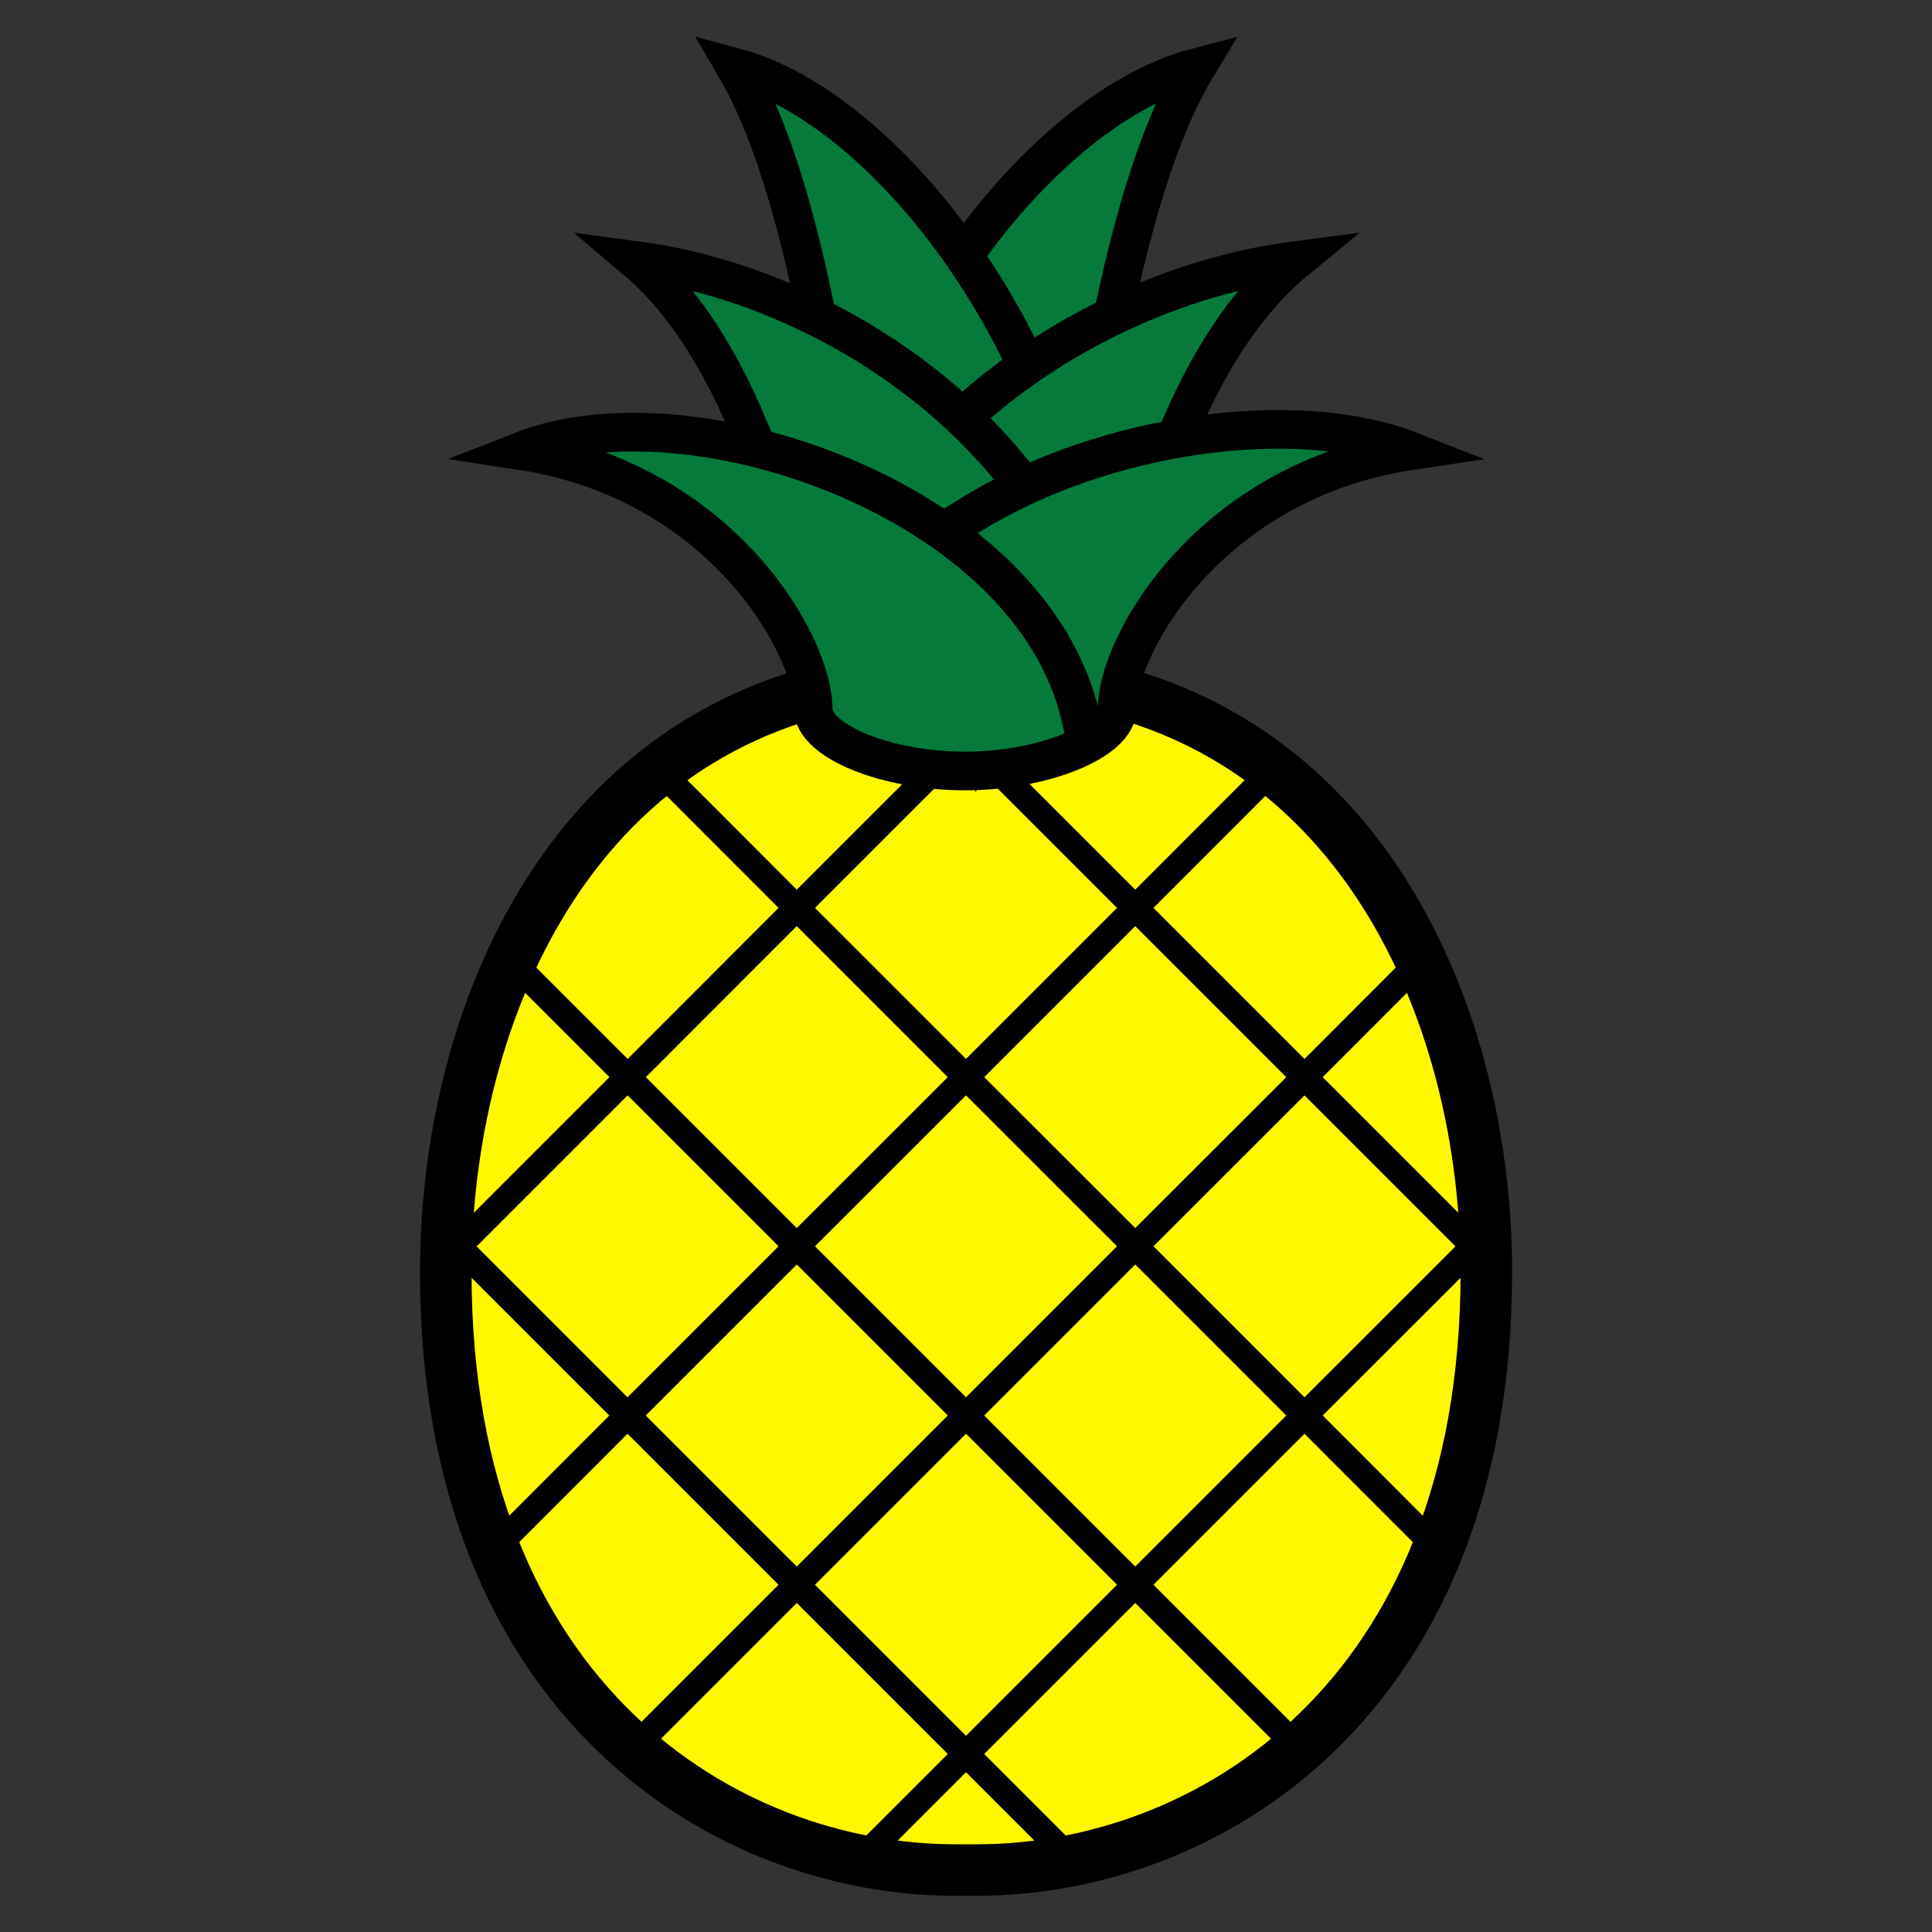 <?xml version="1.0" ?><!-- Uploaded to: SVG Repo, www.svgrepo.com, Generator: SVG Repo Mixer Tools -->
<svg width="800px" height="800px" viewBox="0 0 150 150" id="ART" xmlns="http://www.w3.org/2000/svg"><rect x="0" y="0" width="150" height="150" fill="#333333" stroke="none"/><defs><style>.cls-1{fill:#fff800;}.cls-1,.cls-2,.cls-3,.cls-4,.cls-5{stroke:#000000;}.cls-1,.cls-2,.cls-3,.cls-4{stroke-miterlimit:10;}.cls-1,.cls-4{stroke-width:4px;}.cls-2{fill:none;stroke-width:2px;}.cls-3,.cls-4,.cls-5{fill:#057a3a;}.cls-3,.cls-5{stroke-width:3px;}.cls-5{stroke-linecap:square;}</style></defs><title/><path class="cls-1" d="M115.4,98.76c0,33.38-21.88,46.43-39.54,46.43H74.15c-17.66,0-39.54-13.06-39.54-46.43,0-21.46,11.25-46.43,39.54-46.43h1.71C104.14,52.33,115.4,77.3,115.4,98.76Z" data-name="&lt;Path&gt;" id="_Path_"/><polyline class="cls-2" points="83.27 144.45 75 136.18 61.86 123.04 48.72 109.9 35.59 96.77 34.67 95.85"/><polyline class="cls-2" points="111.63 120.26 101.28 109.9 88.14 96.76 75 83.63 61.86 70.49 51.13 59.75"/><polyline class="cls-2" points="115.33 95.85 114.42 96.77 101.28 109.9 88.14 123.04 75 136.18 66.73 144.45"/><polyline class="cls-2" points="98.87 59.75 88.14 70.49 75 83.63 61.86 96.76 48.72 109.9 38.37 120.26"/><polyline class="cls-2" points="70.15 52.5 75 57.35 88.14 70.49 101.28 83.63 114.42 96.77 115.39 97.74 115.39 97.75"/><polyline class="cls-2" points="100.87 135.77 88.14 123.04 75 109.9 61.86 96.76 48.73 83.63 39.69 74.59"/><polyline class="cls-2" points="34.61 97.75 34.61 97.74 35.59 96.77 48.73 83.63 61.86 70.49 75 57.35 79.85 52.5"/><polyline class="cls-2" points="110.32 74.58 101.28 83.63 88.14 96.76 75 109.9 61.86 123.04 49.13 135.77"/><path class="cls-3" d="M82.93,54.24c0-7,2.5-36.66,9.95-49-12.72,3.32-29,24.11-29,49C63.86,57.61,82.93,58,82.93,54.24Z"/><path class="cls-3" d="M66.79,54.24c0-7-2.43-36.66-9.67-49,12.36,3.32,28.51,24.11,28.51,49C85.63,57.61,66.79,58,66.79,54.24Z"/><path class="cls-3" d="M86.34,55c0-5,3.57-26,14.23-34.77C82.38,22.6,63.69,37.35,63.69,55,63.69,57.41,86.34,57.7,86.34,55Z"/><path class="cls-3" d="M63.26,55c0-5-3.47-26-13.83-34.77C67.11,22.6,85.58,37.35,85.58,55,85.58,57.41,63.26,57.7,63.26,55Z"/><path class="cls-4" d="M74.95,55a.66.66,0,0,1,0,.25.51.51,0,0,1-.05-.25c0-.46,0-.91.05-1.35C74.94,54.12,74.95,54.57,74.95,55Z"/><path class="cls-5" d="M75.32,40c10.48-6.5,25.44-8.41,34.16-5-15.5,2.33-22.74,15-22.74,20,0,2.58-5.87,4.86-11.83,4.86S63.13,57.6,63.13,55c0-5-7.21-17.64-22.61-20C53.69,29.83,80,38.91,83.89,55.64"/></svg>